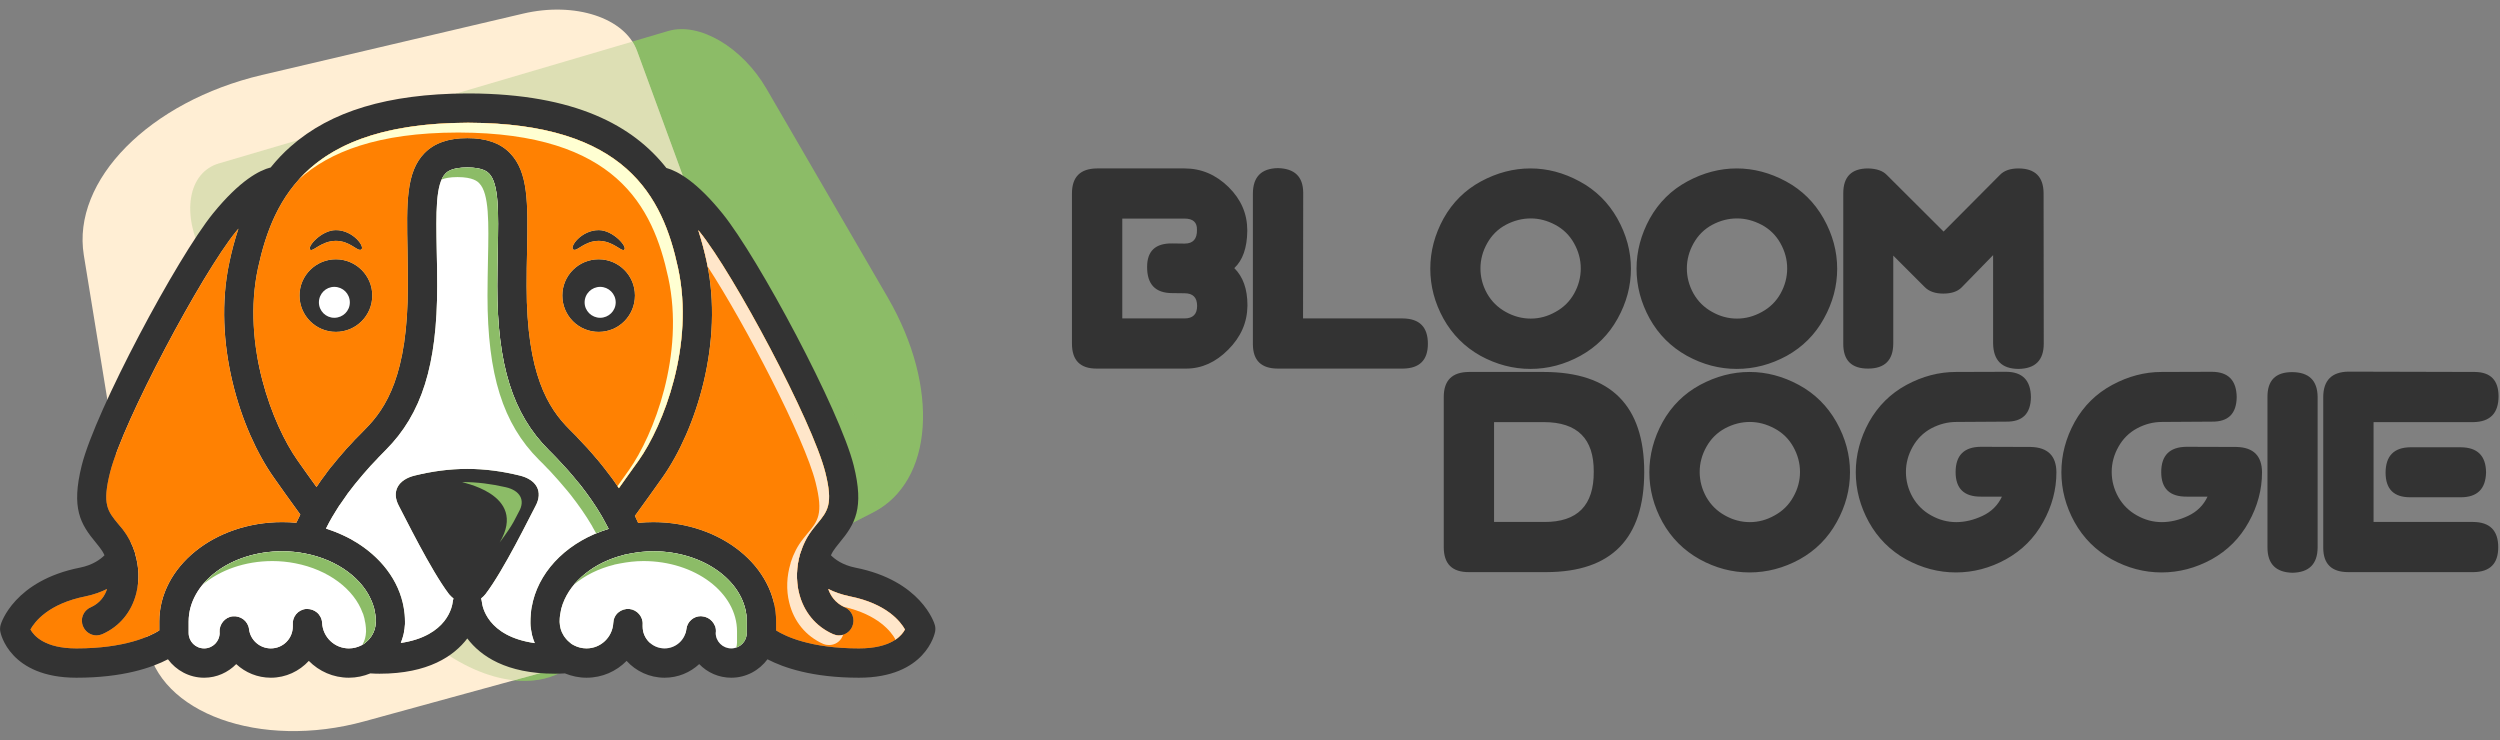 <?xml version="1.0" encoding="UTF-8"?> <svg xmlns="http://www.w3.org/2000/svg" version="1.2" viewBox="0 0 1560 462" width="1560" height="462"><rect x="0" y="0" width="1560" height="462" fill="#808080" stroke="none"/><style>.a{fill:#8cbc67}.b{opacity:.3;fill:#8cbc67}.c{fill:#ffeed4}.d{fill:#333}.e{fill:#fff}.f{fill:#ff8102}.g{fill:#ffffd2}.h{fill:#ffe6ca}</style><path class="a" d="m554 185.7l-75.7-130.3c-15.1-26-41.9-41.7-61.2-36.1l-280.6 82.7c-19.2 5.7-23.6 31.6-9.6 57.9l103 193.5c28.4 53.4 84.6 84.4 119.9 66.3l195.1-100c37.6-19.3 41.6-77.9 9.1-134z"></path><path class="b" d="m560.1 307.9c-13.5-48.2-56-84.6-108.3-88.3l-304.6-21.6 82.7 155.4c28.5 53.4 84.6 84.4 120 66.3l195-100c5.9-3 10.9-7 15.2-11.8z"></path><path class="c" d="m397.5 31.7l110.1 300.3c7.5 20.7-12.3 44.6-44.3 53.4l-235.9 64.7c-65 17.9-128.6-5.1-135.7-49l-39.4-241.9c-7.6-46.7 41-95.9 111.1-112.4l163-38.3c32.4-7.6 63.5 2.6 71.1 23.2z"></path><path class="b" d="m508.9 338.1c-0.2-2-0.6-4.1-1.3-6.1l-110.1-300.3c-0.7-2-1.8-3.9-3-5.7l-258 76c-19.2 5.7-23.6 31.6-9.6 57.9l103 193.5c21.4 40.2 58.6 67.7 90.7 71.1l42.6-11.7z"></path><path class="d" d="m583.3 389.9c-0.3-1.2-8.6-27.6-49.6-35.7-8-1.6-12.7-5.2-15.2-7.7 0.8-1.8 1.8-3.4 3-4.9q1.2-1.5 2.3-2.9c9.7-11.7 15.6-21.4 8.9-48.3-8.6-34.3-59.6-129.7-81.9-157.2-16-19.8-27.8-26.4-35-28.4-20.7-26.3-56.7-46.2-122.7-46.5q-0.2 0-0.5 0c-0.1 0-0.5 0-0.6 0 0 0-0.4 0-0.4 0q-0.3 0-0.6 0c-48.8 0.3-84.6 11-109.5 33-4.7 4.1-8.9 8.6-12.6 13.2-6.8 1.7-19 7.8-36 28.7-22.3 27.5-73.3 122.9-81.9 157.2-6.7 26.9-0.8 36.6 8.9 48.3q1.1 1.4 2.3 2.9c1.2 1.5 2.2 3.1 3 4.9-2.5 2.5-7.3 6.1-15.3 7.7-40.9 8.1-49.2 34.5-49.5 35.7-0.4 1.4-0.5 2.8-0.2 4.3 0.2 1.1 5.9 28.7 47.5 28.7 29.1 0 47.1-6.3 57.1-11.5 5.1 6.9 13.3 11.5 22.6 11.5 7.8 0 14.9-3.3 20-8.5 5.7 5.3 13.3 8.5 21.6 8.5 9.4 0 17.8-4.1 23.7-10.5 6.4 6.5 15.2 10.5 25 10.5 4.7 0 9.3-1 13.4-2.7q2.9 0.2 5.7 0.2c30.4 0 46.4-11 54.8-22 8.3 11 24.3 22 54.7 22q3.1 0 6.2-0.2c4.2 1.7 8.7 2.7 13.5 2.7 9.8 0 18.6-4 25-10.5 5.8 6.4 14.3 10.5 23.7 10.5 8.3 0 15.9-3.2 21.6-8.5 5.1 5.3 12.2 8.5 20 8.5 9.3 0 17.5-4.6 22.6-11.5 10 5.2 28 11.5 57.1 11.5 41.6 0 47.3-27.6 47.5-28.7 0.3-1.5 0.2-2.9-0.2-4.3zm-422.3-222.7c9.7-44.6 32.8-90.3 130.6-90.6q0.2 0 0.4 0 0 0 0.1 0h0.1q0.2 0 0.4 0c97.8 0.3 120.9 46 130.5 90.6 10.4 47.9-9 98.1-24.6 120.1-3.5 5-7.7 10.9-12.3 17.3q-3.9-5.9-8.6-11.8-0.5-0.7-1.1-1.4-0.4-0.5-0.8-1-1.4-1.8-2.9-3.6-0.2-0.2-0.4-0.4c-4.1-4.9-8.3-9.5-12.3-13.6q0-0.1-0.1-0.2-2.4-2.4-4.7-4.7c-13.2-13.2-26.7-34.2-26.7-89.4 0-7.9 0.1-15.1 0.3-22.2 0.5-29.5 0.9-48.9-10.7-60.8-6.1-6.3-14.8-9.3-26.6-9.3-11.8 0-20.5 3-26.7 9.3-11.6 11.9-11.2 31.3-10.6 60.8 0.1 7.1 0.2 14.3 0.2 22.2 0 55.2-13.5 76.2-26.7 89.4q-1.5 1.6-3.1 3.2-0.8 0.7-1.5 1.5-0.9 0.9-1.8 1.8-0.9 1-1.8 2-0.7 0.7-1.4 1.5-1.1 1.2-2.2 2.3-0.4 0.6-0.9 1.1-4 4.5-8 9.5-0.4 0.5-0.8 0.9-1.2 1.7-2.5 3.3-0.3 0.5-0.6 0.9c-2 2.5-3.9 5.2-5.7 8-4.4-6.1-8.5-11.8-11.8-16.6-15.6-22-35-72.2-24.7-120.1zm48.6 39.9c12.5 0 22.7-10.1 22.7-22.7 0-12.5-10.2-22.6-22.7-22.6-12.5 0-22.7 10.1-22.7 22.6 0 12.6 10.2 22.7 22.7 22.7zm-0.1-56.8c9 0 13.3 6.6 15.8 5.5 2.9-1.4-4.9-12.3-15.8-12.2-9 0-18.4 10.7-15.8 12.3 1.9 1.1 6.8-5.5 15.8-5.6zm164.1 56.8c12.5 0 22.6-10.1 22.6-22.7 0-12.5-10.1-22.6-22.6-22.6-12.6 0-22.7 10.1-22.7 22.6 0 12.6 10.1 22.7 22.7 22.7zm-15.7-51.3c2.4 1.1 6.8-5.5 15.8-5.5 8.9 0.1 13.9 6.7 15.7 5.6 2.6-1.6-6.8-12.3-15.7-12.3-11-0.1-18.8 10.8-15.8 12.2zm-258.5 232.1v5.5c-5.9 3.7-21.6 11.2-51.7 11.2-19.9 0-26.6-8-28.7-11.8 2.7-4.9 11.3-16.1 34.5-20.7 5.2-1.1 9.6-2.7 13.3-4.6-1.3 4.1-4.2 8.8-10.3 11.5-4.6 2-6.7 7.4-4.6 12 1.5 3.4 4.8 5.5 8.3 5.5 1.3 0 2.5-0.3 3.7-0.8 10.8-4.8 18.3-13.9 21.2-25.7 2-8 1.6-16.5-0.8-24.4q0-0.3-0.1-0.7c-1.7-5.3-4.2-10.3-7.7-14.7q-1.3-1.6-2.6-3.1c-6.8-8.2-10.2-12.4-5.2-32.3 8-31.9 57.5-124.4 78.4-150.1 0.6-0.7 1.1-1.4 1.7-2-2.5 7.4-4.3 14.5-5.6 20.7-10.9 50.2 6.7 104.9 27.6 134.5 4.5 6.4 10.3 14.6 16.6 23.2q-1.3 2.5-2.5 5.1-4.3-0.4-8.8-0.4c-42.3 0-76.7 27.8-76.7 62.1zm135 0.3q0 0 0 0 0 1-0.1 2-0.1 0.3-0.1 0.7-0.2 0.6-0.3 1.3-0.1 0.4-0.2 0.7-0.3 0.8-0.6 1.6-0.3 0.5-0.5 1-0.2 0.4-0.4 0.7-0.3 0.5-0.6 1-0.2 0.3-0.4 0.5-0.7 1-1.5 1.8-0.2 0.2-0.3 0.3-0.4 0.4-0.9 0.8-0.3 0.3-0.7 0.6-0.4 0.3-0.8 0.6-0.7 0.5-1.5 0.9c-2.4 1.2-5 1.9-7.8 1.9-8.9 0-16.3-7-16.7-15.9-0.1-2.5-1.3-4.9-3.2-6.5-1.7-1.4-3.8-2.2-6-2.2q-0.5 0-0.9 0c-5 0.5-8.6 4.9-8.2 9.8q0 0.6 0 1.1c0 7.6-6.1 13.7-13.7 13.7-6.9 0-12.8-5.2-13.6-12-0.6-5-5.2-8.5-10.2-8-4.9 0.5-8.5 5-8.2 9.9v0.4c0 5.4-4.3 9.7-9.6 9.7-5.4 0-9.7-4.3-9.7-9.7v-7c0-24.2 26.2-43.9 58.4-43.9 4.9 0 9.7 0.5 14.3 1.4 20.6 4 36.5 16.1 42 31q0.1 0.3 0.2 0.7 0.5 1.3 0.9 2.7 0.2 0.9 0.3 1.8c0.2 0.6 0.3 1.3 0.4 2q0.3 2 0.3 4 0 0.3-0.1 0.6zm98.2-13.2q-0.2 0.7-0.3 1.4-0.3 1.4-0.6 2.8-0.3 1.6-0.4 3.2-0.1 0.6-0.1 1.3-0.2 2.1-0.2 4.2c0 0.2 0 0.4 0 0.4q0 0.4 0 0.7 0 1.7 0.3 3.3 0 0.4 0.1 0.8 0.2 1.3 0.5 2.6 0 0.3 0.1 0.6 0.4 1.4 0.8 2.7 0.1 0.1 0.1 0.3c0.3 0.7 0.5 1.4 0.8 2-29.9-4.2-32.8-23.3-33-25.6-0.1-0.8-0.3-1.5-0.5-2.2 1-0.8 1.9-1.7 2.7-2.7 11.5-15 28-49 31.2-54.9 5-9.1 0.7-16.7-10-19.2-10.6-2.6-21.3-4.1-32.5-4.1-11.3 0-21.9 1.5-32.6 4.1-10.6 2.5-15 10.1-10 19.2 3.2 5.9 19.8 39.9 31.2 54.9q1.3 1.5 2.8 2.7c-0.3 0.6-0.4 1.3-0.5 2.1-0.3 2.4-3.1 21.2-32.4 25.6q0.3-0.8 0.6-1.7 0.1-0.1 0.1-0.3 0.5-1.3 0.8-2.6 0.1-0.4 0.2-0.7 0.3-1.2 0.4-2.5 0.1-0.4 0.2-0.8 0.2-1.6 0.3-3.2 0-0.1 0-0.1 0-0.4 0-0.7c0-0.2 0-0.6 0-0.7q0-2.2-0.2-4.4 0-0.4-0.1-0.8c-1.8-17.6-12.6-33-28.7-43.4q-0.3-0.2-0.7-0.4-2-1.3-4.1-2.5-0.3-0.2-0.6-0.3-1.7-0.9-3.6-1.8-0.7-0.4-1.5-0.7-2-0.9-4-1.7-0.8-0.3-1.6-0.6-1.5-0.6-3.1-1.1c-0.3-0.1-0.7-0.2-1.1-0.3q1.9-3.9 4-7.5 0.1-0.1 0.2-0.3 2-3.4 4.1-6.6 0.3-0.4 0.5-0.7 2-3 4.1-5.9 0.3-0.4 0.6-0.9 2-2.7 4.1-5.3 0.4-0.5 0.8-1 2-2.5 4-4.8 0.4-0.5 0.9-1 1.9-2.3 3.9-4.5 0.4-0.5 0.9-1 2-2.1 3.9-4.1 0.4-0.5 0.8-0.9 2.3-2.4 4.5-4.6c22.5-22.5 32.1-53.1 32.1-102.3 0-8.1-0.1-15.7-0.3-22.5-0.4-23.1-0.8-41.3 5.5-47.7 0.9-0.9 3.7-3.8 13.6-3.8 9.8 0 12.7 2.9 13.6 3.8 6.2 6.4 5.9 24.6 5.4 47.7-0.1 6.8-0.3 14.4-0.3 22.5 0 49.2 9.6 79.8 32.1 102.3q2.9 2.9 5.5 5.6 0.6 0.6 1.1 1.2 2.1 2.2 4 4.4 0.9 0.9 1.7 1.8 1.5 1.8 3 3.5 1.4 1.6 2.8 3.4 0.8 1 1.7 2c4.6 5.9 9.2 12.4 13.3 19.4q0.2 0.4 0.4 0.7 2 3.5 3.9 7.2c-24.4 7.5-42 24.5-47.2 45zm133.4 19.9c0 5.4-4.3 9.7-9.7 9.7-5.3 0-9.7-4.3-9.7-9.6l0.1-0.7c0.3-4.9-3.6-9.3-8.5-9.7q-0.4-0.1-0.9-0.1c-4.5 0-8.5 3.4-9 8.1-0.9 6.8-6.7 12-13.6 12-7.6 0-13.7-6.1-13.7-13.7q0-0.5 0-1.1c0.4-4.9-3.4-9.3-8.3-9.8-2.5-0.2-5 0.6-6.9 2.2-1.9 1.6-3 4-3.1 6.5-0.5 8.9-7.8 15.9-16.7 15.9-2.9 0-5.5-0.7-7.8-1.9q-0.8-0.5-1.6-0.9-0.4-0.3-0.8-0.7-0.3-0.2-0.6-0.5-0.5-0.4-0.9-0.8-0.1-0.1-0.2-0.2-0.9-0.9-1.6-1.9-0.2-0.2-0.4-0.5-0.3-0.5-0.6-1-0.2-0.4-0.4-0.7-0.3-0.5-0.5-1-0.3-0.8-0.6-1.6-0.1-0.4-0.2-0.7-0.2-0.7-0.3-1.4-0.1-0.3-0.1-0.6-0.1-1-0.2-2 0-0.3 0-0.5c0-1.4 0.1-2.7 0.3-4q0.2-1.1 0.4-2.2 0.1-0.8 0.3-1.6 0.4-1.5 0.9-2.9 0.1-0.2 0.1-0.4c5.2-14 19.5-25.7 38.1-30.3q0.1 0 0.2-0.1 1.7-0.4 3.5-0.7c4.6-0.9 9.5-1.5 14.6-1.5 32.2 0 58.4 19.7 58.4 43.9 0 0 0 7 0 7zm70 9.7c-30.1 0-45.8-7.5-51.7-11.2v-5.5c0-34.3-34.4-62.1-76.7-62.1q-4.7 0-9.4 0.5-1-2.2-2-4.4c6.5-8.9 12.5-17.4 17.2-24 20.9-29.6 38.4-84.3 27.6-134.5-1.4-6.5-3.2-13.2-5.3-19.8 0.3 0.4 0.6 0.7 0.9 1.1 20.9 25.7 70.4 118.2 78.4 150.1 5 19.9 1.5 24.1-5.3 32.3q-1.2 1.5-2.5 3.1c-3.5 4.4-6 9.4-7.7 14.7q-0.1 0.3-0.2 0.6c-2.3 7.9-2.7 16.5-0.7 24.5 2.9 11.8 10.4 20.9 21.2 25.7 1.2 0.5 2.4 0.8 3.7 0.8 3.5 0 6.8-2.1 8.3-5.5 2-4.6 0-10-4.6-12-6.1-2.7-9-7.4-10.4-11.5 3.7 1.9 8.1 3.5 13.4 4.6 23.2 4.6 31.8 15.9 34.5 20.7-2 3.9-8.7 11.8-28.7 11.8z"></path><path fill-rule="evenodd" class="e" d="m374.5 198.3c-5.3 0-9.7-4.3-9.7-9.6 0-5.4 4.4-9.7 9.7-9.7 5.3 0 9.7 4.3 9.7 9.7 0 5.3-4.4 9.6-9.7 9.6z"></path><path fill-rule="evenodd" class="e" d="m208.6 198.3c-5.3 0-9.6-4.3-9.6-9.6 0-5.4 4.3-9.7 9.6-9.7 5.4 0 9.7 4.3 9.7 9.7 0 5.3-4.3 9.6-9.7 9.6z"></path><path class="f" d="m56.5 379c6.1-2.7 9-7.4 10.3-11.5-3.7 1.9-8.1 3.5-13.3 4.6-23.2 4.6-31.8 15.8-34.5 20.7 2.1 3.8 8.8 11.8 28.7 11.8 30.1 0 45.8-7.5 51.7-11.2v-5.5c0-34.3 34.4-62.1 76.7-62.1q4.5 0 8.8 0.4 1.2-2.6 2.5-5.1c-6.3-8.7-12.1-16.8-16.6-23.2-20.9-29.6-38.5-84.4-27.6-134.5 1.3-6.2 3.1-13.3 5.6-20.8-0.6 0.7-1.2 1.4-1.7 2.1-20.9 25.7-70.4 118.2-78.4 150.1-5 19.9-1.6 24.1 5.2 32.3q1.3 1.5 2.6 3.1c3.4 4.4 6 9.4 7.7 14.7q0.1 0.3 0.1 0.6c2.4 7.9 2.8 16.5 0.8 24.5-2.9 11.8-10.4 20.9-21.2 25.7-1.2 0.5-2.4 0.7-3.7 0.8-3.5 0-6.8-2.1-8.3-5.5-2.1-4.6 0-10 4.6-12z"></path><path class="e" d="m233.8 381.6q-0.1-0.9-0.3-1.8-0.4-1.4-0.8-2.7-0.2-0.4-0.3-0.7c-5.5-14.9-21.4-27-42-31-4.6-0.9-9.4-1.4-14.3-1.4-32.2 0-58.4 19.7-58.4 43.9v7c0 5.4 4.3 9.7 9.7 9.7 5.3 0 9.7-4.3 9.7-9.7l-0.1-0.4c-0.3-4.9 3.3-9.4 8.2-9.9 5-0.5 9.6 3 10.2 8 0.8 6.8 6.7 12 13.6 12 7.6 0 13.7-6.1 13.7-13.7q0-0.5 0-1.1c-0.4-4.9 3.2-9.3 8.2-9.8q0.4 0 0.9 0c2.2 0 4.3 0.8 6 2.2 1.9 1.6 3.1 4 3.2 6.5 0.5 8.9 7.8 15.9 16.7 15.9 2.8 0 5.4-0.7 7.8-1.9q0.8-0.4 1.5-0.9 0.4-0.3 0.8-0.6 0.4-0.3 0.7-0.6 0.5-0.4 0.9-0.8 0.1-0.1 0.3-0.3 0.8-0.8 1.5-1.8 0.2-0.2 0.4-0.5 0.3-0.5 0.6-1 0.2-0.3 0.4-0.7 0.2-0.5 0.5-1 0.3-0.8 0.6-1.6 0.1-0.3 0.2-0.7 0.1-0.7 0.3-1.3 0-0.4 0.1-0.7 0.1-1 0.2-2 0 0 0 0 0-0.3 0-0.6 0-2-0.3-4c-0.1-0.7-0.2-1.4-0.4-2zm173.8-37.6c-5 0-9.9 0.6-14.6 1.5q-1.8 0.3-3.5 0.7-0.1 0-0.2 0.1c-18.6 4.6-32.9 16.3-38 30.3q-0.1 0.2-0.2 0.4-0.5 1.4-0.9 2.9-0.2 0.8-0.3 1.6-0.2 1.1-0.4 2.2-0.3 1.9-0.3 4 0 0.2 0 0.5 0.1 1 0.2 2 0.1 0.3 0.1 0.6 0.1 0.7 0.3 1.4 0.1 0.3 0.2 0.7 0.3 0.8 0.6 1.6 0.2 0.5 0.5 0.9 0.2 0.4 0.4 0.8 0.3 0.5 0.6 1 0.2 0.3 0.4 0.5 0.7 1 1.6 1.9 0.1 0.1 0.2 0.2 0.4 0.4 0.9 0.8 0.3 0.3 0.6 0.5 0.4 0.4 0.8 0.7 0.8 0.4 1.6 0.9c2.3 1.2 5 1.9 7.8 1.9 8.9 0 16.2-7 16.7-15.9 0.1-2.5 1.2-4.9 3.1-6.5 1.9-1.6 4.4-2.4 6.9-2.2 4.9 0.5 8.7 4.9 8.3 9.8q0 0.6 0 1.1c0 7.6 6.1 13.7 13.7 13.7 6.9 0 12.8-5.2 13.6-12 0.5-4.7 4.5-8.1 9-8.1q0.5 0 0.9 0.1c5 0.4 8.8 4.8 8.5 9.7l-0.1 0.6c0 5.4 4.4 9.7 9.7 9.7 5.4 0 9.7-4.3 9.7-9.7v-7c0-24.2-26.2-43.9-58.4-43.9z"></path><path class="f" d="m396.2 321.9q1 2.2 2 4.4 4.7-0.5 9.4-0.5c42.3 0 76.7 27.8 76.7 62.1v5.5c5.9 3.7 21.6 11.2 51.7 11.2 20 0 26.7-7.9 28.7-11.8-2.7-4.8-11.3-16.1-34.5-20.7-5.2-1.1-9.7-2.7-13.4-4.6 1.4 4.1 4.3 8.8 10.4 11.5 4.6 2 6.6 7.4 4.6 12-1.5 3.4-4.8 5.5-8.3 5.5-1.3 0-2.5-0.3-3.7-0.8-10.8-4.8-18.3-13.9-21.2-25.7-2-8-1.6-16.6 0.7-24.5q0.1-0.3 0.2-0.6c1.7-5.3 4.2-10.3 7.7-14.7q1.3-1.6 2.5-3.1c6.8-8.2 10.3-12.4 5.3-32.3-8-31.9-57.5-124.4-78.4-150.1-0.3-0.4-0.6-0.7-0.9-1.1 2.1 6.6 3.9 13.3 5.3 19.8 10.8 50.2-6.7 104.9-27.6 134.5-4.7 6.6-10.7 15.1-17.2 24z"></path><path class="e" d="m331.3 382.4q0.1-1.6 0.4-3.2 0.3-1.4 0.6-2.8 0.1-0.7 0.3-1.4c5.2-20.5 22.8-37.5 47.2-45q-1.9-3.7-3.9-7.2-0.2-0.4-0.4-0.7c-4.1-7.1-8.7-13.5-13.3-19.4q-0.9-1-1.7-2-1.4-1.8-2.8-3.4-1.5-1.7-3-3.5-0.8-0.9-1.7-1.9-1.9-2.1-4-4.3-0.5-0.6-1.1-1.2-2.6-2.8-5.5-5.6c-22.5-22.5-32.1-53.1-32.1-102.3 0-8.1 0.2-15.7 0.3-22.5 0.5-23.1 0.8-41.3-5.4-47.7-1-1-3.8-3.8-13.6-3.8-9.9 0-12.7 2.8-13.6 3.8-6.3 6.4-5.9 24.6-5.5 47.7 0.2 6.8 0.3 14.4 0.3 22.5 0 49.2-9.6 79.8-32.1 102.3q-2.2 2.2-4.5 4.6-0.4 0.4-0.8 0.9-1.9 2-3.9 4.1-0.5 0.5-0.9 1-2 2.2-3.9 4.4-0.5 0.6-0.9 1.1-2 2.3-4 4.8-0.4 0.5-0.8 1-2.1 2.6-4.1 5.3-0.3 0.4-0.6 0.9-2.1 2.9-4.1 5.9-0.2 0.3-0.5 0.6-2.1 3.3-4.1 6.7-0.1 0.2-0.2 0.3-2.1 3.6-4 7.4 0.6 0.2 1.1 0.4 1.6 0.5 3.1 1.1 0.8 0.3 1.6 0.6 2 0.8 4 1.7 0.8 0.3 1.5 0.7 1.9 0.8 3.6 1.8 0.3 0.1 0.6 0.3 2.1 1.2 4.1 2.4 0.4 0.3 0.7 0.5c16.1 10.4 26.9 25.8 28.7 43.3q0.1 0.5 0.1 0.9 0.2 2.2 0.2 4.4c0 0.1 0 0.5 0 0.7q0 0.3 0 0.7 0 0 0 0.1-0.1 1.6-0.3 3.2-0.1 0.4-0.2 0.8-0.1 1.3-0.4 2.5-0.1 0.3-0.2 0.6-0.3 1.4-0.8 2.7 0 0.1-0.1 0.3-0.3 0.9-0.6 1.7c29.3-4.4 32.1-23.2 32.4-25.6 0.1-0.8 0.2-1.5 0.5-2.1q-1.5-1.2-2.8-2.7c-11.4-15-28-49-31.2-54.9-5-9.1-0.6-16.7 10-19.2 10.7-2.6 21.3-4.1 32.6-4.1 11.2 0 21.9 1.5 32.5 4.1 10.7 2.5 15 10.1 10 19.2-3.2 5.9-19.7 39.9-31.2 54.9q-1.2 1.5-2.7 2.6c0.2 0.8 0.4 1.5 0.5 2.3 0.2 2.3 3.1 21.4 33 25.6-0.3-0.6-0.5-1.3-0.8-2q0-0.2-0.1-0.4-0.4-1.3-0.8-2.6-0.1-0.3-0.1-0.6-0.3-1.3-0.5-2.6-0.1-0.4-0.1-0.8-0.3-1.6-0.3-3.3 0-0.4 0-0.7c0 0 0-0.2 0-0.4q0-2.2 0.2-4.3 0-0.6 0.1-1.2z"></path><path class="f" d="m292.6 76.6q-0.2 0-0.4 0h-0.1q-0.1 0-0.1 0-0.2 0-0.4 0c-97.8 0.3-120.9 46-130.6 90.7-10.3 47.8 9.1 98 24.7 120.1 3.3 4.7 7.4 10.4 11.8 16.5 1.8-2.8 3.7-5.4 5.7-8q0.3-0.4 0.6-0.9 1.3-1.6 2.5-3.3 0.4-0.4 0.8-0.9 4-5 8-9.5 0.5-0.5 0.9-1.1 1.1-1.1 2.2-2.3 0.7-0.7 1.4-1.5 0.9-1 1.8-2 0.9-0.9 1.8-1.8 0.7-0.8 1.5-1.5 1.6-1.6 3.1-3.2c13.2-13.2 26.7-34.2 26.7-89.4 0-7.9-0.1-15.1-0.2-22.1-0.6-29.5-1-49 10.6-60.9 6.2-6.2 14.9-9.3 26.7-9.3 11.8 0 20.5 3.1 26.6 9.3 11.6 11.9 11.2 31.4 10.7 60.9-0.2 7-0.3 14.2-0.3 22.1 0 55.2 13.5 76.2 26.7 89.4q2.3 2.3 4.7 4.8 0.1 0 0.1 0.1c4 4.1 8.2 8.7 12.3 13.6q0.2 0.2 0.4 0.4 1.5 1.8 2.9 3.6 0.4 0.5 0.8 1 0.6 0.7 1.1 1.4 4.7 5.9 8.6 11.8c4.6-6.4 8.8-12.3 12.3-17.2 15.6-22.1 35-72.3 24.6-120.1-9.6-44.7-32.7-90.4-130.5-90.7zm-83.1 67c10.9-0.1 18.7 10.8 15.8 12.2-2.5 1.1-6.8-5.5-15.8-5.5-9 0.1-13.9 6.7-15.8 5.6-2.6-1.6 6.8-12.3 15.8-12.3zm0.1 63.5c-12.5 0-22.7-10.1-22.7-22.7 0-12.5 10.2-22.6 22.7-22.6 12.5 0 22.7 10.1 22.7 22.6 0 12.6-10.2 22.7-22.7 22.7zm164.1-63.5c8.9 0 18.3 10.7 15.7 12.3-1.8 1.1-6.8-5.5-15.7-5.6-9 0-13.4 6.6-15.8 5.5-3-1.4 4.8-12.3 15.8-12.2zm-0.1 63.5c-12.6 0-22.7-10.1-22.7-22.7 0-12.5 10.1-22.6 22.7-22.6 12.5 0 22.6 10.1 22.6 22.6 0 12.6-10.1 22.7-22.6 22.7z"></path><path class="g" d="m423.1 167.2c-9.6-44.6-32.7-90.3-130.5-90.6q-0.2 0-0.4 0h-0.1q-0.1 0-0.1 0-0.2 0-0.4 0c-55.1 0.2-86.5 14.7-105.2 35.4 19.2-17.4 49.6-29.2 99.1-29.3q0.2 0 0.4 0 0 0 0.1 0h0.1q0.2 0 0.4 0c97.8 0.3 120.9 46 130.5 90.6 10.4 47.9-9 98.1-24.6 120.1-2.1 3-4.5 6.4-7.1 10q0.4 0.6 0.9 1.2c4.5-6.4 8.8-12.3 12.3-17.2 15.6-22.1 35-72.3 24.6-120.2z"></path><path class="a" d="m285.5 110.5c9.8 0 12.7 2.9 13.6 3.9 6.2 6.4 5.9 24.6 5.4 47.7-0.1 6.7-0.3 14.4-0.3 22.5 0 49.2 9.6 79.8 32.1 102.3q2.9 2.8 5.5 5.6 0.6 0.6 1.2 1.2 2 2.2 3.9 4.3 0.9 1 1.7 1.9 1.5 1.7 3 3.5 1.4 1.6 2.8 3.3 0.8 1.1 1.7 2.1c4.6 5.9 9.2 12.3 13.3 19.3q0.2 0.4 0.4 0.8c0.8 1.3 1.5 2.6 2.2 3.9q3.7-1.6 7.8-2.8-1.9-3.7-3.9-7.2-0.2-0.4-0.4-0.7c-4.1-7.1-8.7-13.5-13.4-19.4q-0.8-1-1.6-2.1-1.4-1.7-2.8-3.3-1.5-1.8-3-3.5-0.8-0.9-1.7-1.9-1.9-2.1-4-4.3-0.5-0.6-1.1-1.2-2.6-2.8-5.5-5.6c-22.5-22.5-32.1-53.1-32.1-102.3 0-8.1 0.2-15.8 0.3-22.5 0.5-23.1 0.8-41.3-5.4-47.7-1-1-3.8-3.8-13.6-3.8-9.9 0-12.7 2.8-13.6 3.8-1 1-1.8 2.2-2.4 3.7 2-0.8 5.1-1.5 9.9-1.5z"></path><path class="a" d="m233.8 381.6q-0.1-0.9-0.3-1.8-0.4-1.4-0.8-2.7-0.2-0.4-0.3-0.7c-5.5-14.9-21.4-27-42-31-4.6-0.9-9.4-1.4-14.3-1.4-20.9 0-39.3 8.3-49.6 20.8 10.7-9 26.2-14.7 43.5-14.7 4.9 0 9.7 0.5 14.3 1.4 20.6 4 36.6 16.1 42 31q0.2 0.3 0.3 0.6 0.4 1.4 0.8 2.8 0.2 0.9 0.3 1.7c0.2 0.7 0.3 1.4 0.4 2.1q0.3 2 0.3 4 0 0.3 0 0.6 0 0 0 0-0.1 1-0.2 2-0.1 0.3-0.1 0.6-0.1 0.7-0.3 1.4-0.1 0.3-0.2 0.7-0.3 0.8-0.6 1.6-0.2 0.5-0.5 1-0.2 0.3-0.4 0.7 0 0 0 0 0.5-0.3 0.9-0.5 0.4-0.3 0.8-0.6 0.4-0.3 0.7-0.6 0.5-0.4 0.9-0.8 0.1-0.1 0.3-0.3 0.8-0.8 1.5-1.8 0.2-0.2 0.4-0.5 0.3-0.5 0.6-1 0.2-0.3 0.4-0.7 0.2-0.5 0.5-1 0.3-0.8 0.6-1.6 0.1-0.3 0.2-0.7 0.1-0.7 0.3-1.3 0-0.4 0.1-0.7 0.1-1 0.1-2 0 0 0 0 0.1-0.3 0.1-0.6 0-2-0.3-4c-0.1-0.7-0.2-1.4-0.4-2z"></path><path class="a" d="m407.6 344c-5 0-9.9 0.6-14.6 1.5q-1.8 0.3-3.5 0.7-0.1 0-0.2 0.1c-13.1 3.3-24 10-31.2 18.5 6.7-5.6 15.3-10 25.1-12.4q0.1-0.1 0.2-0.1 1.7-0.4 3.5-0.7c4.7-0.9 9.6-1.5 14.6-1.5 32.2 0 58.4 19.7 58.4 43.9v7c0 1.1-0.2 2.1-0.5 3.1 3.8-1.3 6.6-4.9 6.6-9.2v-7c0-24.2-26.2-43.9-58.4-43.9z"></path><path class="h" d="m441.5 166.2c23.7 36.4 60.6 107.5 67.4 134.7 5 19.9 1.6 24.1-5.3 32.3q-1.2 1.5-2.5 3.1c-3.5 4.4-6 9.4-7.7 14.7q-0.1 0.3-0.1 0.6c-2.4 7.9-2.8 16.5-0.8 24.5 2.9 11.8 10.4 20.9 21.2 25.7 1.2 0.5 2.4 0.7 3.7 0.7 3.5 0 6.8-2 8.3-5.4 0.2-0.3 0.2-0.7 0.4-1q-1.3 0.4-2.6 0.4c-1.3 0-2.5-0.3-3.7-0.8-10.8-4.8-18.3-13.9-21.2-25.7-2-8-1.6-16.6 0.7-24.5q0.1-0.3 0.2-0.5c1.7-5.4 4.2-10.4 7.7-14.8q1.3-1.6 2.5-3.1c6.8-8.2 10.3-12.4 5.3-32.3-8-31.9-57.5-124.4-78.4-150.1-0.3-0.4-0.6-0.7-0.9-1.1 2.1 6.6 3.9 13.3 5.3 19.8 0.2 0.9 0.3 1.9 0.5 2.8z"></path><path class="h" d="m530.2 372.1c-5.2-1.1-9.7-2.7-13.4-4.6 1.4 3.9 4.1 8.5 9.9 11.2 21.3 4.9 29.4 15.5 32 20.2q-0.2 0.2-0.3 0.5c3.5-2.3 5.4-4.9 6.3-6.6-2.7-4.8-11.3-16.1-34.5-20.7z"></path><path class="a" d="m315.5 304c-8.8-2-17.6-3.2-26.9-3.2-3 0 41.6 6.7 23.2 37.7 9.4-12.6 9.5-14.8 12-19.2 4.2-7.3 0.6-13.3-8.3-15.3z"></path><path class="d" d="m684.6 105.1h54.6q15.6 0 27.5 11.7 11.6 11.5 11.6 26.9v0.5q-0.2 15.7-8.1 23.1 8.2 8.1 8.2 23.1v0.5q-0.2 15.5-12 27.3-11.7 11.8-26.2 11.8h-56q-15.3 0-15.3-15.6v-93.7q0-15.5 15.7-15.6zm54.6 31.3h-38.9v62.3h38.8q7.9 0 7.9-7.8 0-7.9-7.8-7.9l-7.7-0.1q-15.8 0-15.7-16.4 0-14.8 15.6-14.6l7.8 0.1q7.9 0 7.7-8.6 0.2-7-7.7-7zm58.2-31.5q15.7 0.4 15.8 15.3l-0.1 78.5h62.1q15.8 0.1 15.8 15.8 0 15.3-15.5 15.5h-78.1q-15.5 0-15.6-15.1v-94.2q0.1-15.5 15.6-15.8zm157.6 0.2q15.8 0 30.7 8.1 15 8.1 23.5 23.1 8.5 15.1 8.5 31.4 0 16.2-8.3 31.1-8.2 14.9-23.2 23.2-14.9 8.2-31.2 8.2-16.2 0-31.2-8.2-14.8-8.3-23.1-23.2-8.2-14.9-8.2-31.1 0-16.3 8.3-31.4 8.4-15 23.3-23.1 15-8.1 30.9-8.1zm0.2 31.2q-8 0-15.6 4-7.4 4-11.6 11.5-4.2 7.5-4.2 15.7 0 8.2 4.1 15.6 4.2 7.4 11.6 11.5 7.5 4.2 15.7 4.2 8.1 0 15.5-4.2 7.5-4.1 11.6-11.5 4.1-7.4 4.1-15.6 0-8.2-4.2-15.7-4.2-7.5-11.7-11.5-7.5-4-15.3-4zm128.5-31.2q15.8 0 30.8 8.1 14.9 8.1 23.4 23.1 8.5 15.1 8.5 31.4 0 16.2-8.3 31.1-8.2 14.9-23.1 23.2-15 8.2-31.3 8.2-16.2 0-31.1-8.2-14.9-8.3-23.2-23.2-8.2-14.9-8.2-31.1 0-16.3 8.3-31.4 8.4-15 23.4-23.1 15-8.1 30.8-8.1zm0.2 31.2q-8 0-15.5 4-7.4 4-11.6 11.5-4.2 7.5-4.2 15.7 0 8.2 4.1 15.6 4.2 7.4 11.6 11.5 7.4 4.2 15.6 4.2 8.1 0 15.6-4.2 7.5-4.1 11.6-11.5 4.1-7.4 4.1-15.6 0-8.2-4.2-15.7-4.2-7.5-11.7-11.5-7.6-4-15.4-4zm81.8-31.2q7.9 0.2 11.6 4 3.8 3.8 35.5 35.4 31.2-31.3 35.1-35.3 3.9-4.1 11.7-4.1 15.5 0.1 15.6 15.5l0.1 93.8q0 15.6-15.8 15.8-15.5-0.1-15.8-15.8v-55.2q-15.7 16.1-19.6 20.1-3.8 3.9-11.5 3.9-7.5 0-11.5-4-4-4.1-19.7-19.7v54.9q-0.1 15.5-15.6 15.6-15.7 0.1-15.6-15.6v-93.8q0-15.5 15.5-15.5z"></path><path class="d" d="m916.6 232.1h46.8q62.6 0.1 62.6 62.5-0.1 62.2-60.9 62.4h-48.5q-15.7 0.1-15.7-15.6v-93.7q0-15.5 15.7-15.6zm46.9 31.3h-31.2v62.3h31.3q31.1 0.2 30.9-31.4 0.2-30.8-31-30.9zm128.2-31.3q15.8 0 30.8 8.1 14.9 8.1 23.4 23.1 8.5 15.1 8.5 31.4 0 16.2-8.3 31.1-8.2 14.9-23.1 23.2-15 8.2-31.3 8.2-16.2 0-31.1-8.2-14.9-8.3-23.2-23.2-8.2-14.9-8.2-31.1 0-16.3 8.3-31.4 8.4-15 23.3-23.1 15.1-8.1 30.9-8.1zm0.2 31.2q-8 0-15.5 4-7.4 4-11.6 11.5-4.2 7.5-4.2 15.7 0 8.2 4.1 15.6 4.2 7.4 11.6 11.5 7.4 4.2 15.6 4.2 8.1 0 15.5-4.2 7.5-4.1 11.6-11.5 4.2-7.4 4.2-15.6 0-8.2-4.2-15.7-4.2-7.5-11.8-11.5-7.5-4-15.3-4zm128.6-31.2l31.4-0.1q15.2 0.1 15.4 15.8-0.2 15.5-15.4 15.3l-31.2 0.2q-8 0-15.6 4-7.4 4-11.6 11.5-4.2 7.5-4.2 15.7 0 8.2 4.1 15.6 4.2 7.4 11.6 11.5 7.5 4.2 15.7 4.2 8.1 0 16.4-3.9 8.3-3.9 12.1-12h-13.1q-15.8 0.1-15.8-15.3 0-15.6 15.6-15.8l31.3 0.1q15.9 0.4 16 15.8 0 16.2-8.3 31.1-8.2 14.9-23.2 23.2-14.9 8.2-31.2 8.2-16.2 0-31.2-8.2-14.8-8.3-23.1-23.2-8.2-14.9-8.2-31.1 0-16.3 8.3-31.4 8.4-15 23.3-23.1 15-8.1 30.9-8.1zm128.3 0l31.5-0.1q15.2 0.1 15.4 15.8-0.2 15.5-15.4 15.3l-31.3 0.2q-8 0-15.5 4-7.4 4-11.6 11.5-4.2 7.5-4.2 15.7 0 8.2 4.1 15.6 4.2 7.4 11.6 11.5 7.4 4.2 15.6 4.2 8.1 0 16.4-3.9 8.3-3.9 12.1-12h-13q-15.9 0.1-15.9-15.3 0-15.6 15.7-15.8l31.3 0.1q15.8 0.4 15.9 15.8 0 16.2-8.3 31.1-8.2 14.9-23.1 23.2-15 8.2-31.3 8.2-16.2 0-31.1-8.2-14.9-8.3-23.2-23.2-8.2-14.9-8.2-31.1 0-16.3 8.3-31.4 8.4-15 23.4-23.1 15-8.1 30.8-8.1zm81.5 0.1q15.7 0.1 15.9 15.4v94q-0.1 15.5-15.7 15.8-15.6-0.4-15.6-15.8v-93.9q-0.1-15.5 15.4-15.5zm35-0.3l79.1 0.2q14.6 0.2 14.7 15.1 0 16-15.8 16.2h-62.2v62.3h62.1q15.7 0.1 15.7 15.8 0 15.3-15.4 15.5h-78.2q-15.5 0-15.6-15.1v-94.2q0.1-15.5 15.6-15.8zm23.3 63q0.1-15.6 15.4-15.8h31.5q15.6 0.1 15.8 15.6-0.3 15.6-15.8 15.6h-31.4q-15.5 0.1-15.5-15.4z"></path></svg> 